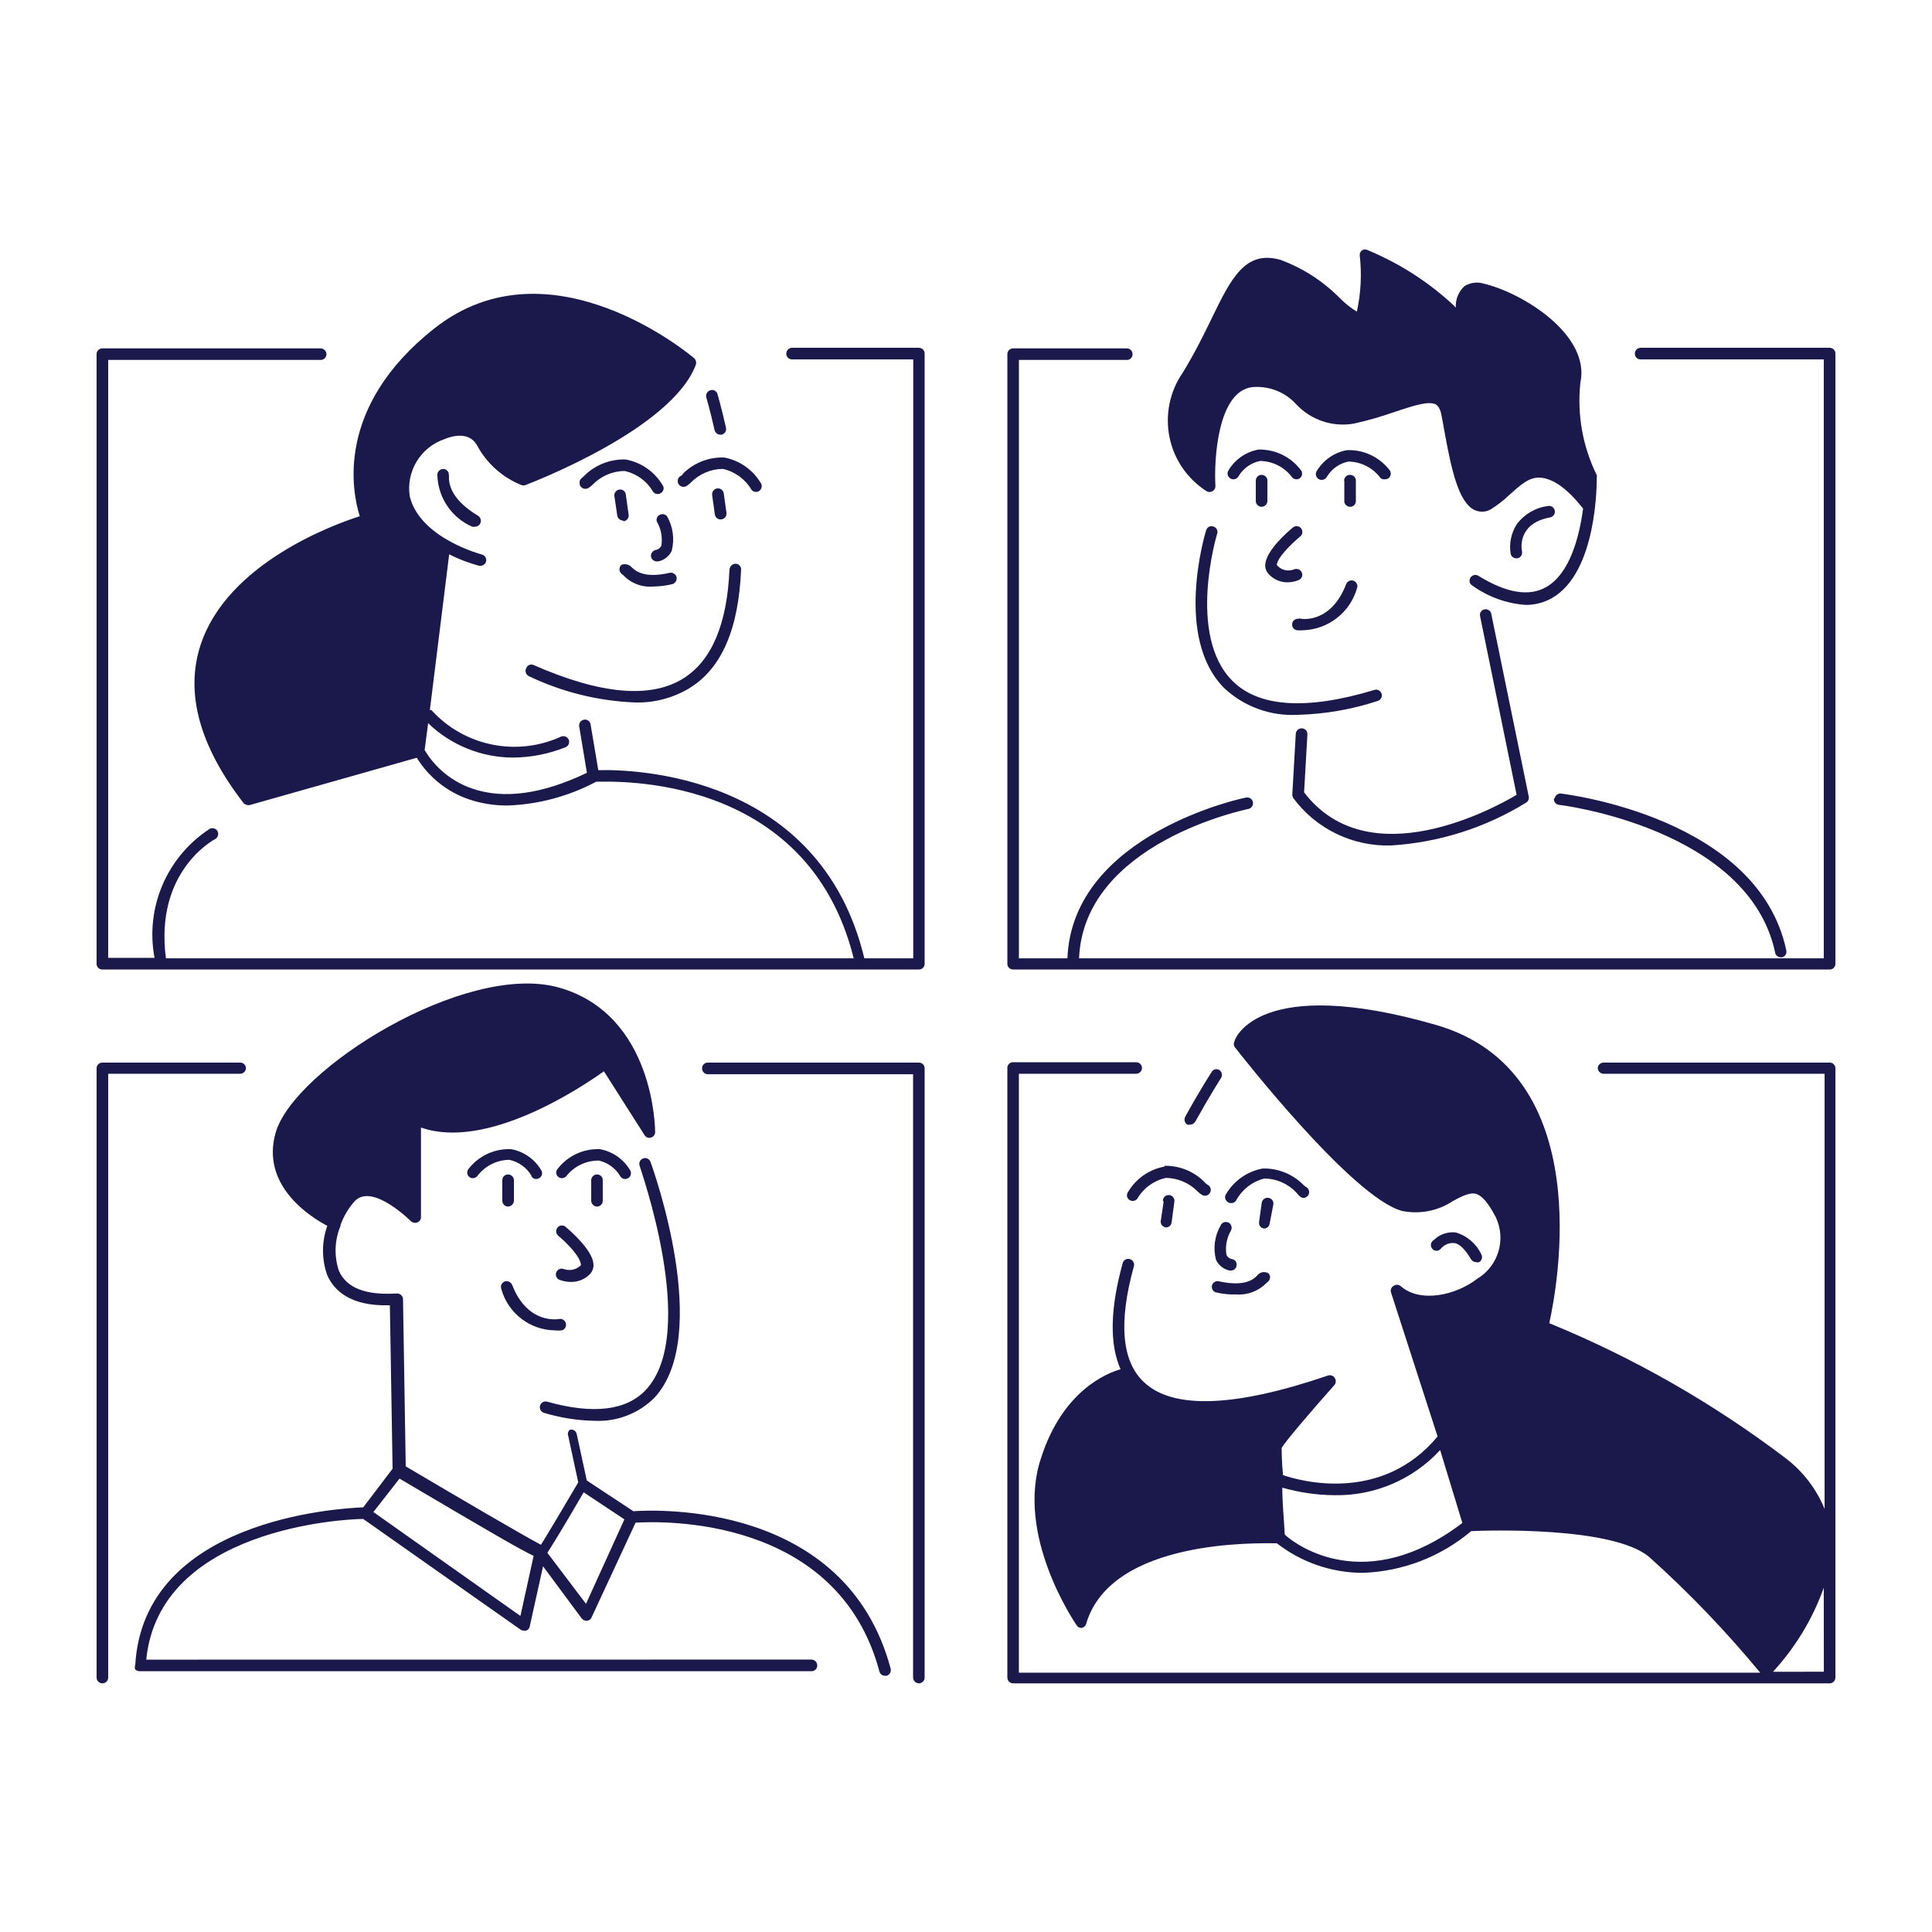 <svg xmlns="http://www.w3.org/2000/svg" height="1200pt" viewBox="0 0 1200 1200" width="1200pt"><path d="m331.45 413.06c41.391 18.234 72.609 21 92.859 8.391 17.625-10.922 27.375-33.703 28.781-67.922h.047c.234-1.922 1.875-3.375 3.797-3.375.984.047 1.875.469 2.484 1.172.656.656.984 1.594.891 2.531-1.547 36.609-12 61.453-32.297 73.688h.047c-10.219 6.094-21.984 9.141-33.844 8.766-22.781-.938-45.094-6.469-65.672-16.312-.844-.375-1.547-1.125-1.875-2.016-.375-.891-.328-1.922.094-2.766.281-.938.984-1.734 1.875-2.156.891-.375 1.875-.422 2.812 0zm115.92-143.06h.844c1.922-.469 3.141-2.391 2.719-4.312-2.859-12.609-5.156-20.531-5.297-20.859l.047-.047c-.234-.891-.891-1.688-1.734-2.156-.797-.422-1.828-.516-2.719-.234-.938.281-1.688.891-2.156 1.688-.516.844-.609 1.828-.375 2.766 0 0 2.391 8.062 5.156 20.391.422 1.594 1.875 2.719 3.516 2.766zm-60 53.766c.938-.141 1.828-.609 2.391-1.406.609-.75.844-1.734.703-2.672l-1.781-12.609c-.141-.938-.609-1.781-1.359-2.344s-1.688-.797-2.625-.656-1.828.609-2.391 1.406c-.609.75-.844 1.734-.703 2.672l1.781 12c.234 1.734 1.734 3.094 3.469 3.141zm.844-38.391c-9.609-.188-18.844 3.562-25.594 10.406l-1.078.938v.047c-1.078.703-1.688 1.922-1.547 3.234-.047.984.328 1.922 1.031 2.578.656.703 1.594 1.078 2.578 1.031 1.547 0 2.531-.844 4.312-2.391 5.25-5.484 12.469-8.625 20.016-8.672 7.453 1.594 13.875 6.281 17.672 12.844.703.938 1.828 1.5 3 1.453.75 0 1.453-.234 2.016-.703.797-.516 1.359-1.359 1.547-2.297.141-.938-.094-1.875-.703-2.625-4.969-8.344-13.359-14.109-22.922-15.844zm60 37.219v-.047c.938-.094 1.781-.609 2.344-1.359.562-.797.797-1.781.656-2.719l-1.688-12c-.141-.938-.609-1.828-1.406-2.391-.75-.609-1.734-.844-2.672-.703-1.969.281-3.328 2.109-3.141 4.078l1.781 12.609h.047c.516 1.781 2.344 2.906 4.172 2.484zm-24-28.078-1.078.938c-1.359.562-2.203 1.875-2.203 3.328 0 2.016 1.641 3.609 3.609 3.609 1.547 0 2.625-.938 4.453-2.531 5.203-5.438 12.375-8.531 19.922-8.625 7.453 1.641 13.875 6.281 17.766 12.844.656.938 1.734 1.453 2.859 1.453.75.047 1.453-.188 2.062-.609.75-.562 1.312-1.406 1.453-2.344.188-.938-.047-1.922-.609-2.719-4.969-8.203-13.219-13.969-22.688-15.703-9.656-.328-19.031 3.422-25.828 10.312zm-37.453 62.391v-.047c4.734 5.25 11.672 8.016 18.703 7.453 4.031-.047 8.062-.516 12-1.453 1.922-.469 3.141-2.344 2.766-4.312-.188-.938-.75-1.734-1.594-2.25-.797-.562-1.781-.703-2.719-.516-16.547 3.844-21.703-1.688-24-3.844s-5.391-1.547-6.141-.938c-1.359 1.453-1.359 3.703 0 5.156.234.281.469.516.75.703zm-108-62.625v-.047c-.141-.938-.703-1.781-1.5-2.344s-1.781-.75-2.719-.516c-1.969.422-3.234 2.344-2.859 4.312.609 13.734 8.953 25.922 21.609 31.453.562.141 1.219.141 1.781 0 1.266 0 2.484-.703 3.141-1.828.938-1.688.422-3.844-1.219-4.922-18.609-11.156-18.234-21.609-18.141-25.078 0-.375-.094-.703-.234-1.078zm474.84 32.766v-.047c-.938-.281-1.922-.188-2.766.234-.797.469-1.453 1.266-1.688 2.156-.844 2.625-19.922 66.703 11.156 97.922 12.281 11.578 28.781 17.578 45.609 16.688 16.922-.422 33.703-3.328 49.781-8.625.938-.281 1.734-.891 2.156-1.734.469-.844.562-1.828.281-2.719-.281-.938-.891-1.688-1.734-2.156s-1.828-.562-2.719-.234c-42.141 12.703-72 10.781-88.312-5.766-28.078-28.219-9.703-90.234-9.469-90.844h-.047c.469-.984.469-2.062 0-3.047-.469-.938-1.312-1.641-2.391-1.875zm33.609-28.453v-.047c0-1.969-1.641-3.609-3.609-3.609-2.016 0-3.609 1.641-3.609 3.609v12.609c0 1.969 1.594 3.609 3.609 3.609 1.969 0 3.609-1.641 3.609-3.609zm-5.531-19.312v-.047c-7.875 1.406-14.672 6.188-18.75 13.078-.984 1.734-.375 3.938 1.359 4.922 1.688.984 3.891.422 4.922-1.312 2.906-4.969 7.781-8.438 13.406-9.609 7.969.094 15.375 3.938 20.062 10.312.703.703 1.641 1.078 2.625 1.078.891 0 1.734-.328 2.391-.938 1.406-1.453 1.406-3.703 0-5.156-6.234-8.062-15.938-12.656-26.156-12.375zm53.297 19.312v12.609l-.047-.047c0 1.969 1.641 3.609 3.609 3.609.984.047 1.922-.328 2.578-1.031.703-.656 1.078-1.594 1.031-2.578v-12.609c.047-.938-.328-1.875-1.031-2.578-.656-.656-1.594-1.031-2.578-1.031s-1.922.375-2.625 1.031c-.703.703-1.078 1.594-1.078 2.578zm25.312-.844v-.047c.891 0 1.781-.328 2.484-.938 1.406-1.453 1.406-3.703 0-5.156-6.328-7.969-16.078-12.469-26.25-12-7.828 1.453-14.672 6.234-18.75 13.078-.984 1.734-.375 3.938 1.359 4.922 1.688.984 3.891.375 4.922-1.312 2.906-4.969 7.781-8.438 13.406-9.609 7.922.094 15.375 3.891 20.062 10.312.75.562 1.688.844 2.625.703zm-60.609 63.938c2.438 0 4.828-.516 7.078-1.453.844-.375 1.547-1.078 1.875-1.969.375-.844.328-1.828-.094-2.719-.75-1.781-2.859-2.672-4.688-1.922-3.75 1.547-8.109.516-10.781-2.625 0-4.219 8.625-12.938 14.531-17.766 1.547-1.266 1.781-3.516.516-5.109-1.266-1.547-3.516-1.781-5.062-.516-2.766 2.297-16.547 14.062-17.156 22.922h-.047c-.141 2.25.609 4.453 2.203 6.094 2.953 3.234 7.125 5.062 11.484 5.062zm7.219 22.688h-.047c-.938-.188-1.875 0-2.672.516-.844.516-1.359 1.359-1.547 2.297-.422 1.969.844 3.844 2.812 4.266 1.406.141 2.812.141 4.172 0 15.562-.609 28.969-11.109 33.234-26.062.375-.891.328-1.922-.094-2.766-.375-.891-1.125-1.594-2.062-1.922-1.781-.656-3.797.281-4.547 2.062-9.703 25.172-28.453 21.844-29.391 21.234zm156-63h-.047c1.969-.422 3.234-2.297 2.859-4.266-.422-1.969-2.344-3.234-4.266-2.812-7.688.984-14.672 5.062-19.312 11.25-3.516 5.484-4.875 12-3.844 18.375.328 1.641 1.781 2.859 3.469 2.859h.703c.938-.141 1.781-.703 2.344-1.5.516-.75.703-1.734.562-2.672-.516-1.828-2.766-17.531 17.391-21.234zm-98.906 203.76c29.766-1.828 58.641-10.969 84-26.672 1.219-.797 1.828-2.25 1.547-3.703l-23.297-113.53h.047c-.422-1.922-2.297-3.141-4.219-2.766-.938.188-1.734.75-2.297 1.5-.516.797-.656 1.781-.469 2.719l22.688 111c-13.688 8.156-91.781 51.141-132-1.547l2.062-36c.047-.984-.281-1.875-.891-2.578-.656-.703-1.547-1.125-2.484-1.172-.984-.047-1.922.281-2.625.891s-1.172 1.5-1.219 2.484l-2.156 37.688c0 .844.234 1.688.703 2.391 14.203 19.078 36.844 30 60.609 29.297zm101.16-29.156v-.047c-.188 1.969 1.172 3.75 3.141 3.984 1.219 0 117.94 14.625 134.29 91.781h-.047c.375 1.688 1.781 2.859 3.516 2.906h.703c.938-.188 1.734-.75 2.25-1.5.562-.797.703-1.781.516-2.719-17.297-82.219-135.37-96.938-140.39-97.547-1.781.094-3.234 1.406-3.516 3.094zm-212.76 170.16s-7.219 11.062-16.219 27.469h.047c-.516.797-.609 1.781-.375 2.719s.844 1.734 1.688 2.203c.562.141 1.219.141 1.781 0 1.312-.047 2.484-.797 3.141-1.922 9-16.219 15.844-26.859 15.938-27 1.078-1.688.562-3.938-1.078-5.062-.844-.469-1.875-.609-2.812-.281-.938.281-1.688.938-2.109 1.875zm-342.47-346.45c-1.688.703-2.531 2.578-1.922 4.312 2.625 4.547 3.609 9.844 2.766 15-.75 1.406-2.062 2.391-3.609 2.625-1.922.469-3.141 2.391-2.766 4.312.422 1.641 1.922 2.766 3.609 2.766h.844c3.656-.75 6.797-3.188 8.391-6.562 1.828-7.266.797-14.906-2.859-21.375-1.031-1.359-2.906-1.828-4.453-1.078zm381 428.26c.141-.938-.141-1.875-.703-2.625-.609-.75-1.453-1.219-2.438-1.312-1.922-.281-3.75 1.031-4.078 3l-1.688 12h.047c-.328 1.969 1.031 3.75 3 4.078 1.781 0 3.328-1.312 3.562-3.141zm18.609-3.938c.938.047 1.875-.328 2.578-1.031.656-.656 1.031-1.594 1.031-2.578-.047-1.453-.891-2.766-2.203-3.328l-1.078-.844c-6.656-6.891-15.938-10.688-25.547-10.453-9.469 1.734-17.719 7.453-22.688 15.703-.562.797-.844 1.781-.656 2.719.141.938.703 1.781 1.5 2.344.609.469 1.312.703 2.062.703 1.453.141 2.859-.703 3.469-2.016 3.656-6.562 9.891-11.344 17.156-13.219 7.547 0 14.766 3.141 19.922 8.625 1.781 2.062 2.859 3.375 4.453 3.375zm-86.766 2.297-1.781 12h-.047c-.094.938.141 1.922.75 2.672.562.75 1.453 1.266 2.391 1.406 1.781.047 3.375-1.219 3.609-3l1.688-12.609c.234-.984.094-2.062-.516-2.906-.562-.891-1.453-1.453-2.484-1.594-1.031-.141-2.062.188-2.859.844-.75.703-1.219 1.641-1.219 2.672zm.609-21.703v-.047c-9.516 1.734-17.766 7.453-22.688 15.75-.562.75-.797 1.688-.703 2.578.141.938.656 1.781 1.406 2.344.656.422 1.406.703 2.156.703 1.125 0 2.203-.516 2.906-1.453 3.797-6.562 10.219-11.203 17.625-12.844 7.594.047 14.812 3.188 20.062 8.672 1.781 1.547 2.766 2.391 4.453 2.391h-.047c1.688-.047 3.047-1.266 3.422-2.859.328-1.641-.469-3.281-1.969-3.984l-1.219-.938v-.047c-6.562-7.031-15.797-10.922-25.406-10.781zm57.703 67.406c-1.922 2.062-7.078 7.547-24 3.844-1.922-.469-3.844.703-4.312 2.625-.234.938-.047 1.922.469 2.766.516.797 1.359 1.359 2.297 1.547 4.078.938 8.297 1.359 12.469 1.219 7.031.469 13.922-2.203 18.844-7.312.375-.234.703-.516.938-.844.703-.656 1.078-1.594 1.078-2.531s-.375-1.875-1.078-2.531c0 0-3.703-2.156-6.703 1.219zm-22.922-30.844c-3.75 6.469-4.781 14.156-2.859 21.375 1.594 3.375 4.688 5.812 8.391 6.609h.844c1.641 0 3.141-1.125 3.469-2.766.234-.938.094-1.922-.375-2.766-.516-.797-1.312-1.359-2.25-1.547-1.594-.234-2.953-1.219-3.609-2.672-.844-5.156.141-10.453 2.766-15 .469-.844.609-1.875.328-2.812-.234-.938-.891-1.734-1.781-2.203-.844-.422-1.875-.516-2.812-.234-.938.328-1.688 1.031-2.109 1.922zm137.39 13.781c1.922-1.969 4.594-3.047 7.312-2.859 3.469 0 7.312 4.078 10.922 10.219.703 1.031 1.875 1.688 3.141 1.641.562.188 1.219.188 1.781 0 .844-.469 1.453-1.219 1.688-2.156s.141-1.922-.328-2.719c-3.141-6.656-8.953-11.578-15.984-13.594-4.969-.516-9.891 1.172-13.453 4.688-1.406.75-2.156 2.391-1.781 3.984.234.938.844 1.734 1.641 2.25.844.469 1.875.609 2.812.375.891-.422 1.688-1.078 2.25-1.922zm-146.16-469.87c1.125.703 2.578.703 3.75 0 1.172-.656 1.875-1.922 1.781-3.281-.938-16.078 1.312-58.312 22.547-61.312 10.359-1.031 20.625 2.859 27.609 10.594 9.188 9.844 22.734 14.391 36 12 8.672-1.922 17.203-4.406 25.547-7.359 11.297-3.703 20.859-6.938 25.312-4.453 0 0 2.391 1.453 3.234 5.859.844 4.453 1.219 6 1.781 9.609 4.453 24.609 8.859 45.234 18.938 50.062h.047c3.328 1.547 7.125 1.312 10.219-.562 3.984-2.531 7.734-5.391 11.156-8.672 6.609-5.859 12.703-12 20.531-10.781 7.781 1.219 15.703 6.844 25.453 19.078-2.297 17.156-8.062 40.453-23.062 48.844-10.547 6-24.703 3.609-42-7.078-1.688-1.031-3.891-.469-4.922 1.172-.516.844-.703 1.828-.469 2.719.234.938.844 1.734 1.688 2.203 9.703 6.984 21.188 11.156 33.094 12 5.672.047 11.25-1.406 16.219-4.172 28.312-15.938 27.938-72 27.938-74.859v-.047c.141-.516.141-1.031 0-1.547-8.766-17.766-12.281-37.641-10.172-57.375 6.375-29.766-36-55.922-60-61.547-4.031-1.266-8.438-.656-12 1.547-3.703 3.422-5.672 8.297-5.391 13.359l-1.312-1.453h-.047c-15.562-14.484-33.609-26.062-53.25-34.219-1.078-.656-2.438-.656-3.469 0-1.078.656-1.688 1.875-1.594 3.141 1.359 11.672.75 23.531-1.781 35.016-3.75-2.297-7.219-5.016-10.312-8.156-10.453-10.641-23.109-18.844-37.078-24-21.938-6.234-30.609 11.391-42.609 36-4.922 10.219-10.547 21.609-18.141 34.078-8.062 11.625-11.016 26.062-8.25 39.938 2.766 13.875 11.109 26.016 23.016 33.656zm-411.47 572.48c10.172 3.047 20.719 4.734 31.312 4.922 13.922.703 27.469-4.5 37.312-14.391 36-38.859-.844-142.08-2.531-146.39h.047c-.328-.891-.984-1.641-1.828-2.062-.891-.422-1.875-.469-2.766-.094-.891.281-1.641.938-2.062 1.828-.375.844-.422 1.828-.094 2.719 0 1.078 37.078 103.45 3.938 139.08-12 12.938-32.766 15.469-61.312 7.453-1.922-.562-3.938.516-4.5 2.438s.562 3.938 2.484 4.5zm215.29 158.9c.469 1.922-.656 3.844-2.531 4.406h-.984c-1.641 0-3.094-1.125-3.469-2.719-25.922-96.938-135.47-93.375-151.45-92.391l-27.375 58.922.047-.047c-.516 1.172-1.641 1.969-2.906 2.062-1.219.094-2.438-.469-3.234-1.453l-24-32.391-8.297 37.453h.047c-.234 1.125-1.078 2.109-2.203 2.484-.422.141-.844.141-1.312 0-.75.047-1.5-.141-2.156-.562l-97.781-68.766c-12 0-126.71 6-134.76 87.375l413.16-.047c1.969 0 3.609 1.641 3.609 3.609.047.984-.328 1.922-1.031 2.578-.656.703-1.594 1.078-2.578 1.031h-417c-1.125.094-2.203-.281-3-1.078-.375-.844-.375-1.781 0-2.625 5.062-90.141 125.39-97.453 141.61-98.062l18.234-24-1.688-101.53c-24.938.844-34.922-9.609-38.859-18.609v.047c-3.562-9.938-3.562-20.812 0-30.75-10.078-5.297-41.625-24.844-32.062-57.938 11.297-39.375 117.7-106.22 175.69-90.141 60 16.781 60 89.156 60 89.859v.047c0 1.594-1.078 2.953-2.625 3.328-1.547.516-3.188-.141-3.984-1.547l-25.219-39.609c-14.297 10.219-72.844 49.312-113.62 34.922v55.688c0 1.453-.891 2.719-2.25 3.234-1.359.562-2.906.281-3.984-.703 0 0-23.297-23.391-34.453-12.938v-.047c-4.031 4.359-7.172 9.516-9.234 15.141v.609c-3.75 8.859-4.125 18.797-1.078 27.938 4.688 10.688 16.547 15.375 36 14.156.984-.047 1.922.281 2.672.984.703.609 1.172 1.547 1.172 2.484l1.688 103.92c29.625 17.531 73.219 43.078 84 48.703 4.078-6.469 15.469-25.688 23.156-38.766l-6.234-28.922v.047c-.516-1.359-.094-2.953 1.078-3.844.938-.234 1.875-.047 2.672.469.797.516 1.359 1.359 1.547 2.297l6.234 28.781 28.922 19.078c13.922-.938 132-6.234 159.84 97.828zm-221.76-70.078c-7.922-3.703-28.078-15.375-83.297-48l-16.219 20.766 91.312 64.547zm56.391-22.688-25.312-16.781c-13.922 24-19.922 33.469-22.547 37.547l24 31.688zm-13.453-197.9v-12.703c.047-.984-.328-1.875-.984-2.578-.703-.703-1.641-1.031-2.625-1.031-1.969 0-3.562 1.641-3.562 3.609v12.703c.047 1.969 1.641 3.562 3.562 3.609.984 0 1.875-.375 2.578-1.031.656-.703 1.031-1.594 1.031-2.578zm10.781-15.375.047.047c.422.844 1.219 1.453 2.156 1.734.938.234 1.922.094 2.766-.422.797-.469 1.406-1.219 1.641-2.109.234-.938.141-1.875-.328-2.719-4.031-6.891-10.875-11.719-18.75-13.172-10.125-.469-19.875 3.984-26.156 12-.656.656-1.078 1.547-1.078 2.531 0 .938.422 1.828 1.078 2.484s1.5.984 2.391.984c1.031 0 1.969-.375 2.672-1.078 4.875-6.281 12.422-9.938 20.391-9.844 5.531 1.266 10.266 4.734 13.219 9.609zm-73.172 2.672v12.703c0 2.016 1.594 3.609 3.609 3.609 1.969-.047 3.516-1.641 3.609-3.609v-12.703c0-1.969-1.641-3.609-3.609-3.609-.984 0-1.922.328-2.578 1.031-.703.703-1.078 1.594-1.031 2.578zm18-2.625c.469.844 1.219 1.453 2.156 1.734.938.234 1.922.094 2.766-.422.797-.469 1.406-1.219 1.688-2.109.234-.938.094-1.875-.375-2.719-3.984-6.891-10.828-11.719-18.703-13.172-10.172-.469-19.969 3.984-26.297 12-1.359 1.406-1.359 3.656 0 5.016.609.656 1.5 1.031 2.391.984.984 0 1.969-.375 2.672-1.078 4.688-6.375 12.094-10.219 20.016-10.312 5.859 1.219 10.922 4.875 13.922 10.078zm20.297 57.844c-.891-.422-1.875-.469-2.719-.094-.891.328-1.594.984-1.969 1.875-.422.891-.469 1.875-.094 2.766.328.938.984 1.641 1.875 2.016 2.297.891 4.734 1.359 7.219 1.359 4.547.094 8.906-1.734 12-5.062 1.453-1.641 2.203-3.797 2.016-6-.609-8.859-14.391-20.625-17.062-22.922h.047c-.703-.703-1.641-1.078-2.578-1.078-.984 0-1.922.375-2.578 1.078-1.312 1.453-1.312 3.609 0 5.062 5.859 4.781 14.297 13.547 14.391 18.469-2.672 2.766-6.703 3.75-10.312 2.531zm-5.766 38.062v-.047c1.406.141 2.812.141 4.172 0 .984-.141 1.828-.703 2.344-1.547.516-.844.703-1.828.422-2.766-.422-1.922-2.25-3.141-4.172-2.766 0 0-19.453 3.938-29.156-21.141v.047c-.75-1.875-2.812-2.812-4.688-2.203-.891.375-1.641 1.078-2.016 1.922-.375.891-.375 1.875-.047 2.766 4.172 15.047 17.766 25.5 33.375 25.688zm226.18-610.36h-78.703c-1.969 0-3.609 1.594-3.609 3.609-.047.938.328 1.875 1.031 2.578.656.656 1.594 1.031 2.578 1.031h75.234v372h-30.375c-27.609-114.94-144-117.47-165.24-116.86l-4.781-28.312v-.047c-.141-.938-.609-1.828-1.406-2.391-.75-.562-1.734-.797-2.672-.609-.984.141-1.828.656-2.391 1.453s-.797 1.781-.609 2.766l4.781 28.781c-27.609 13.219-51.469 16.547-71.062 9.844h.047c-12.469-4.172-23.062-12.703-29.766-24l2.156-16.688c14.156 13.688 33.094 21.328 52.781 21.375 11.109-.094 22.125-2.25 32.438-6.375.891-.328 1.641-.984 2.062-1.875.375-.891.422-1.875.094-2.812-.797-1.781-2.859-2.719-4.688-2.016-27.609 12.703-60.234 6.047-80.672-16.453h-.938l12-96.703c5.906 3 12.094 5.344 18.469 7.078 1.969.422 3.938-.703 4.453-2.672.469-1.922-.75-3.844-2.625-4.312 0 0-38.297-9.938-44.766-36-2.438-15.516 6.609-30.516 21.469-35.625 3.375-1.453 14.625-5.391 20.062 3.375 6 11.438 15.891 20.391 27.938 25.172.75.234 1.547.234 2.297 0 3.703-1.453 91.078-34.781 105.94-74.859.422-1.453 0-2.953-1.078-3.984-.844-.703-88.922-75.703-161.39-18.469-62.156 49.078-50.859 102.14-46.312 116.62-16.547 5.297-82.219 29.297-98.859 79.922-9.703 29.531-.844 62.625 26.625 98.156.703.844 1.734 1.312 2.859 1.359h.938l103.78-29.391.047-.047c7.547 12.188 19.078 21.375 32.625 25.922 7.734 2.578 15.844 3.844 24 3.75 19.172-.703 37.922-5.766 54.844-14.766 10.219 0 131.16-6.141 159.94 109.69h-427.18c-7.078-53.438 28.922-73.219 30.609-74.062 1.688-.984 2.344-3.141 1.453-4.922-.984-1.688-3.094-2.344-4.828-1.453-26.672 17.297-40.219 48.984-34.312 80.156h-28.781v-371.39h132c1.969 0 3.562-1.594 3.562-3.609-.047-1.922-1.641-3.516-3.562-3.562h-135.61c-2.016 0-3.609 1.594-3.609 3.562v378.61c-.047.984.328 1.922 1.031 2.578.656.703 1.594 1.078 2.578 1.031h507.1c.984.047 1.922-.328 2.578-1.031.703-.656 1.078-1.594 1.031-2.578v-378.61c.094-.984-.234-2.016-.891-2.766-.703-.75-1.688-1.172-2.719-1.172zm565.69 0h-117.33c-2.016 0-3.609 1.594-3.609 3.609-.047.938.328 1.875.984 2.578.703.656 1.641 1.031 2.625 1.031h113.72v372h-462.56c3-72 104.16-92.531 105.14-92.766h-.047c1.969-.375 3.234-2.25 2.906-4.219-.375-1.969-2.25-3.234-4.219-2.859-1.078 0-108 22.453-111 99.844h-30.141v-371.68h66.984c.984.047 1.875-.328 2.578-.984.703-.703 1.031-1.641 1.031-2.625 0-1.969-1.641-3.562-3.609-3.562h-70.547c-2.016 0-3.609 1.594-3.609 3.562v378.61c-.047.984.328 1.922 1.031 2.578.656.703 1.594 1.078 2.578 1.031h507.1c.984.047 1.922-.328 2.578-1.031.703-.656 1.078-1.594 1.031-2.578v-378.61c.094-.984-.234-2.016-.938-2.766-.656-.75-1.641-1.172-2.672-1.172zm-565.69 444h-131.02c-.984-.047-1.922.328-2.578 1.031-.703.656-1.078 1.594-1.031 2.578 0 1.969 1.594 3.609 3.609 3.609h127.45v374.72c.047 1.969 1.641 3.562 3.562 3.609 2.016 0 3.609-1.594 3.609-3.609v-378.56c-.047-.938-.422-1.828-1.078-2.438-.703-.656-1.594-.984-2.531-.938zm-417.94 3.609c.047-.984-.328-1.922-1.031-2.578-.656-.703-1.594-1.078-2.578-1.031h-85.547c-.984-.047-1.922.328-2.578 1.031-.703.656-1.078 1.594-1.031 2.578v378.32c0 2.016 1.594 3.609 3.609 3.609 1.969 0 3.609-1.594 3.609-3.609v-375h81.938c1.969 0 3.609-1.594 3.609-3.562zm987.24 0v378.32c0 2.016-1.594 3.609-3.609 3.609h-507.1c-2.016 0-3.609-1.594-3.609-3.609v-378.56c-.047-.984.328-1.922 1.031-2.578.656-.703 1.594-1.078 2.578-1.031h76.453-.047c2.016 0 3.609 1.594 3.609 3.609-.047 1.969-1.641 3.516-3.609 3.562h-72.844v372h460.45c-21.188-25.688-44.297-49.781-69.094-72-22.922-18.938-100.22-16.406-110.44-15.938-18.891 15.984-42.656 25.078-67.406 25.922-19.312-.047-38.062-6.516-53.297-18.375-10.922 0-102.84-3-118.45 50.062-.375 1.312-1.5 2.344-2.859 2.531-1.219 0-2.344-.562-3-1.594-1.547-2.297-38.297-56.297-22.078-104.16 13.312-41.391 40.547-52.453 49.312-54.938-6.938-15.609-6.469-37.688 1.312-65.859v-.047c.234-.938.844-1.734 1.688-2.203s1.828-.609 2.766-.281c.938.234 1.688.844 2.156 1.688.516.797.609 1.828.375 2.719-9.703 34.922-7.547 59.156 6.234 72 18 17.062 56.531 15.609 114.23-4.078 1.547-.562 3.281 0 4.172 1.312.984 1.359.984 3.141 0 4.453-14.625 16.453-30.609 35.156-32.859 39.141 0 2.156 0 8.625.844 16.922 10.781 3.703 61.219 17.766 96-24l-28.922-89.438c-.516-1.547.141-3.234 1.547-4.078 1.312-.938 3.047-.938 4.312 0 12 10.781 34.453 6 48-4.688v.047c12.938-7.969 17.719-24.375 11.203-38.062-4.453-8.531-8.391-13.219-12-14.391-3.609-1.219-8.625 1.078-14.297 4.219v-.047c-9.328 6.281-20.766 8.578-31.828 6.375-30.938-8.156-101.16-98.156-104.16-102-.562-1.031-.562-2.297 0-3.375 0-1.688 15.469-41.766 125.06-10.219 100.92 29.062 75.375 163.08 70.453 185.29 52.453 21.469 101.86 49.734 147 84 10.641 8.156 18.891 18.938 24 31.359v-270.28h-137.29c-1.969-.047-3.516-1.594-3.609-3.562.141-1.922 1.734-3.375 3.609-3.375h140.39c.938-.047 1.828.281 2.484.938.703.609 1.078 1.5 1.125 2.438zm-231.71 282.32-13.781-45.234h-.047c-16.922 18.328-40.828 28.5-65.766 27.984-10.922-.094-21.75-1.688-32.25-4.688 0 9.469 1.078 20.156 1.547 29.156 7.312 6.844 50.531 38.156 110.3-7.219zm224.53 92.391-.047-52.172c-6.891 19.359-17.625 37.078-31.547 52.219z" fill="#1b194b"></path></svg>